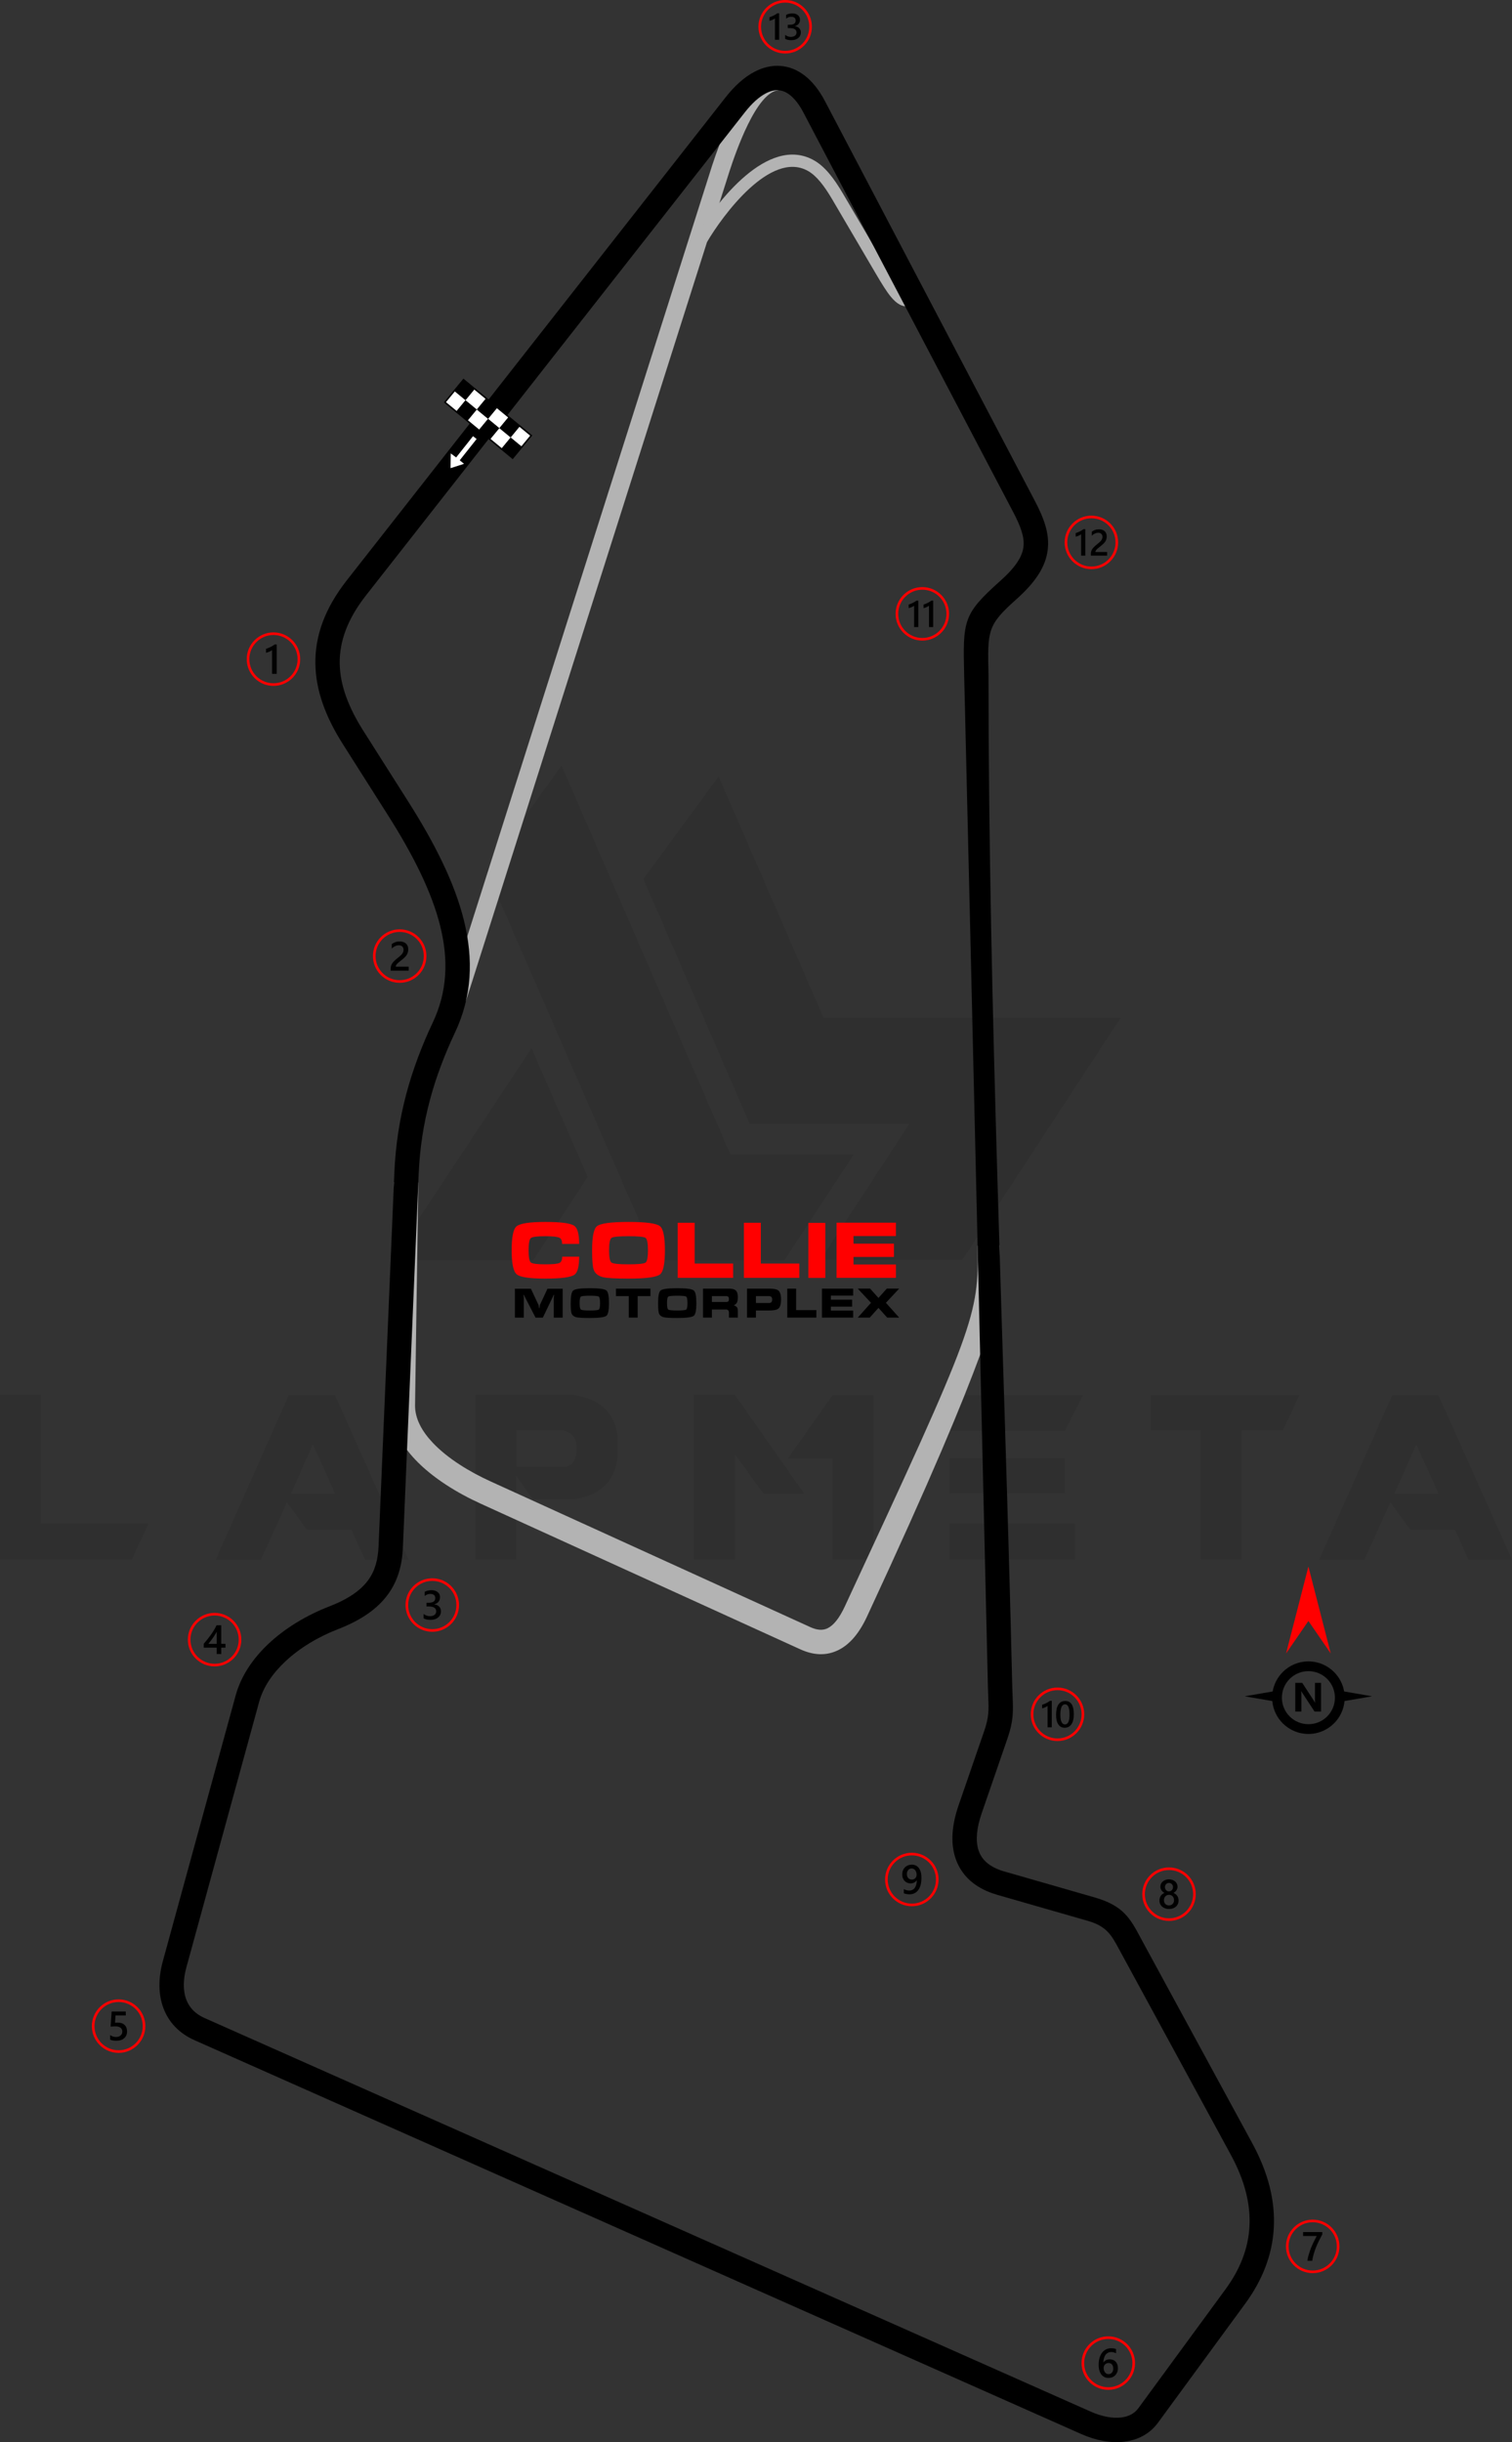 <?xml version="1.0" encoding="UTF-8"?>
<!DOCTYPE svg PUBLIC "-//W3C//DTD SVG 1.1//EN" "http://www.w3.org/Graphics/SVG/1.1/DTD/svg11.dtd">
<!-- Creator: CorelDRAW -->
<svg xmlns="http://www.w3.org/2000/svg" xml:space="preserve" width="174.658mm" height="281.986mm" version="1.1" style="shape-rendering:geometricPrecision; text-rendering:geometricPrecision; image-rendering:optimizeQuality; fill-rule:evenodd; clip-rule:evenodd"
viewBox="0 0 7185.23 11600.58"
 xmlns:xlink="http://www.w3.org/1999/xlink"
 xmlns:xodm="http://www.corel.com/coreldraw/odm/2003">
 <rect x="0" y="0" width="7185.23" height="11600.58" fill="#333333" stroke="none"/>
 <defs>
  <style type="text/css">
   <![CDATA[
    .fil3 {fill:black}
    .fil6 {fill:white}
    .fil4 {fill:black;fill-rule:nonzero}
    .fil5 {fill:black;fill-rule:nonzero}
    .fil1 {fill:#B3B3B3;fill-rule:nonzero}
    .fil2 {fill:red;fill-rule:nonzero}
    .fil7 {fill:white;fill-rule:nonzero}
    .fil0 {fill:black;fill-opacity:0.071}
   ]]>
  </style>
 </defs>
 <g id="Layer_x0020_1">
  <path class="fil0" d="M-0 7407.57l0 -782.81 194.4 0 0 613.03 510.64 0 -77.76 169.78 -627.28 0zm2310.83 -3273.79l808.73 1853.33 607.84 0 330.49 -504.16 -587.11 0 -802.25 -1846.85 -357.71 497.68zm1104.22 -445.84l498.97 1146.99 1411.39 0 -753 1150.88 -673.94 0 0 -1.3 422.51 -645.43 -758.18 0 -505.46 -1163.84 357.71 -487.31zm-622.1 1902.58l-259.21 396.59 -673.94 0 0 -1.3 666.16 -1007.02 266.98 611.73zm-851.5 1818.34l-207.36 0 -63.51 -141.27 -211.26 0 -95.91 -130.9 -123.12 272.17 -215.14 0 347.34 -782.81 219.03 0 349.93 782.81zm-348.64 -313.64l-106.27 -233.29 -103.68 233.29 209.96 0zm861.87 -127.01l235.88 0c33.7,-10.37 50.54,-41.48 49.25,-93.32 0,-42.77 -20.73,-69.99 -64.8,-80.36l-220.33 0 0 173.67zm77.76 155.53l-79.06 -114.05 0 397.88 -194.41 0 0 -782.81 467.87 0c137.38,24.63 207.36,98.5 208.66,224.22l0 46.66c-1.3,127.01 -69.99,203.48 -206.07,226.81l-197 -0 0 1.3zm1289.56 -28.52l-194.41 0 -134.79 -186.63 -0 498.97 -195.7 0 0 -782.81 194.4 0 330.49 470.46zm134.79 -469.16l194.41 0 0 781.51 -195.7 0 0 -479.53 -211.26 0 212.55 -301.98zm1150.88 611.73l0 169.78 -594.88 0 0 -169.78 594.88 0zm-46.66 -311.05l0 167.19 -548.22 0 0 -167.19 548.22 0zm85.54 -300.68l-85.54 171.08 -548.22 0 0 -171.08 633.76 0zm557.3 168.48l-234.58 0 0 -168.48 706.34 0 -79.06 168.48 -195.7 0 0 613.03 -195.71 0 0 -613.03 -1.3 0zm1481.37 614.32l-207.37 0 -63.51 -141.27 -211.25 0 -95.91 -130.9 -123.12 272.17 -215.14 0 347.34 -782.81 219.03 0 349.93 782.81zm-348.64 -313.64l-106.27 -233.29 -103.68 233.29 209.96 0z"/>
  <path class="fil1" d="M1987.83 5616.93l-15.44 1058c-0.92,63.42 32.71,123.97 84.3,178.52 71.1,75.18 175.13,138.19 274.81,183.59l1519.9 692.31c31.25,14.23 58.82,16.41 82.14,4.71 28.23,-14.18 55.34,-47.78 81.17,-103.37 308.14,-663.12 468.79,-1010.35 550.89,-1233.7 79.4,-215.97 83.78,-313.9 79.89,-479.53l103.72 -2.44c4.25,180.88 -5.19,285.44 -91.39,519.91 -83.48,227.09 -228.3,578.02 -537.9,1244.29 -37.38,80.46 -82.59,132.08 -134.68,158.25 -57.01,28.63 -117.82,26.3 -181.92,-2.9l-1519.9 -692.31c-110.89,-50.51 -227.93,-122 -310.64,-209.45 -71.14,-75.22 -117.46,-162.37 -116.05,-259.24l15.44 -1058 115.65 1.36z"/>
  <g id="_1663016333136">
   <path class="fil2" d="M6238.12 10543.64c35.07,0 66.84,14.23 89.82,37.21 22.98,22.98 37.21,54.75 37.21,89.82 0,35.07 -14.22,66.84 -37.21,89.82 -22.98,22.98 -54.75,37.21 -89.82,37.21 -35.07,0 -66.84,-14.23 -89.82,-37.21 -22.98,-22.98 -37.21,-54.75 -37.21,-89.82 0,-35.07 14.22,-66.84 37.21,-89.82 22.98,-22.98 54.75,-37.21 89.82,-37.21zm81.11 45.93c-20.75,-20.75 -49.43,-33.59 -81.11,-33.59 -31.67,0 -60.35,12.84 -81.1,33.59 -20.75,20.75 -33.59,49.42 -33.59,81.1 0,31.67 12.84,60.35 33.59,81.1 20.75,20.75 49.43,33.59 81.1,33.59 31.67,0 60.35,-12.84 81.11,-33.59 20.75,-20.75 33.59,-49.43 33.59,-81.1 0,-31.67 -12.84,-60.35 -33.59,-81.1z"/>
   <path class="fil3" d="M6283.69 10613.52c-5.71,10.45 -11.11,20.81 -16.17,31.04 -5.09,10.26 -9.67,20.51 -13.79,30.87 -4.13,10.32 -7.69,20.74 -10.75,31.22 -3.05,10.52 -5.39,21.23 -7.04,32.2l-23.11 0c1.53,-9.77 3.7,-19.5 6.52,-29.25 2.82,-9.74 6.13,-19.44 9.93,-29.18 3.8,-9.74 8.05,-19.51 12.79,-29.34 4.71,-9.84 9.73,-19.77 15.06,-29.77l-64.57 0 0 -18.83 91.12 0 0 11.03z"/>
  </g>
  <g id="_1663016332848">
   <path class="fil2" d="M5266.75 11098.01c35.07,0 66.84,14.22 89.82,37.21 22.98,22.98 37.21,54.75 37.21,89.82 0,35.07 -14.23,66.83 -37.21,89.82 -22.98,22.98 -54.75,37.21 -89.82,37.21 -35.07,0 -66.83,-14.22 -89.82,-37.21 -22.98,-22.98 -37.21,-54.75 -37.21,-89.82 0,-35.07 14.22,-66.84 37.21,-89.82 22.98,-22.98 54.75,-37.21 89.82,-37.21zm81.1 45.92c-20.75,-20.75 -49.43,-33.59 -81.1,-33.59 -31.67,0 -60.35,12.84 -81.1,33.59 -20.75,20.75 -33.59,49.43 -33.59,81.11 0,31.67 12.84,60.35 33.59,81.1 20.75,20.75 49.43,33.59 81.1,33.59 31.67,0 60.35,-12.84 81.1,-33.59 20.75,-20.75 33.59,-49.43 33.59,-81.1 0,-31.68 -12.84,-60.35 -33.59,-81.11z"/>
   <path class="fil3" d="M5312.53 11249.34c0,6.85 -1.13,13.12 -3.38,18.76 -2.24,5.62 -5.36,10.48 -9.34,14.58 -3.99,4.09 -8.73,7.27 -14.22,9.51 -5.49,2.27 -11.43,3.38 -17.85,3.38 -6.85,0 -13.15,-1.33 -18.86,-3.99 -5.74,-2.67 -10.68,-6.62 -14.83,-11.88 -4.16,-5.26 -7.36,-11.82 -9.67,-19.64 -2.27,-7.82 -3.41,-16.91 -3.41,-27.23 0,-12.62 1.49,-23.83 4.51,-33.6 3.02,-9.73 7.14,-17.92 12.4,-24.51 5.26,-6.62 11.46,-11.62 18.57,-15.03 7.08,-3.44 14.77,-5.16 23.01,-5.16 5.13,0 9.81,0.36 14.02,1.07 4.22,0.69 7.6,1.66 10.13,2.86l0 19.86c-3.25,-1.65 -6.69,-3.05 -10.39,-4.18 -3.67,-1.14 -7.88,-1.72 -12.63,-1.72 -5.32,0 -10.26,1.07 -14.74,3.25 -4.51,2.14 -8.4,5.29 -11.66,9.44 -3.27,4.16 -5.84,9.31 -7.72,15.42 -1.85,6.11 -2.82,13.18 -2.89,21.17l0.58 0c2.92,-4.51 6.86,-8.05 11.82,-10.65 5,-2.6 10.84,-3.9 17.56,-3.9 5.97,0 11.33,0.94 16.13,2.89 4.78,1.95 8.87,4.71 12.24,8.37 3.41,3.64 6.04,8.09 7.85,13.31 1.85,5.23 2.76,11.1 2.76,17.63zm-22.23 1.81c0,-3.92 -0.49,-7.5 -1.4,-10.75 -0.91,-3.24 -2.3,-6 -4.19,-8.31 -1.85,-2.34 -4.22,-4.12 -7.04,-5.39 -2.79,-1.27 -6.13,-1.89 -9.93,-1.89 -3.8,0 -7.14,0.68 -10.03,2.05 -2.89,1.36 -5.29,3.15 -7.27,5.36 -1.98,2.21 -3.44,4.77 -4.41,7.59 -0.97,2.86 -1.5,5.78 -1.5,8.76 0,3.25 0.49,6.55 1.4,9.93 0.91,3.41 2.34,6.49 4.22,9.28 1.92,2.8 4.35,5.07 7.27,6.88 2.95,1.82 6.46,2.73 10.52,2.73 3.6,0 6.81,-0.68 9.61,-2.01 2.79,-1.33 5.13,-3.18 6.97,-5.52 1.89,-2.34 3.32,-5.13 4.29,-8.31 0.97,-3.21 1.5,-6.69 1.5,-10.42z"/>
  </g>
  <g id="_1663016334480">
   <path class="fil2" d="M563.6 9497.4c35.07,0 66.84,14.22 89.82,37.21 22.98,22.98 37.21,54.75 37.21,89.82 0,35.07 -14.22,66.84 -37.21,89.82 -22.98,22.98 -54.75,37.21 -89.82,37.21 -35.07,0 -66.83,-14.22 -89.82,-37.21 -22.98,-22.98 -37.21,-54.75 -37.21,-89.82 0,-35.07 14.22,-66.84 37.21,-89.82 22.98,-22.98 54.75,-37.21 89.82,-37.21zm81.11 45.93c-20.75,-20.75 -49.43,-33.59 -81.11,-33.59 -31.67,0 -60.35,12.84 -81.1,33.59 -20.75,20.75 -33.59,49.43 -33.59,81.1 0,31.67 12.84,60.35 33.59,81.1 20.75,20.75 49.43,33.59 81.1,33.59 31.67,0 60.35,-12.84 81.11,-33.59 20.75,-20.75 33.59,-49.43 33.59,-81.1 0,-31.67 -12.84,-60.35 -33.59,-81.1z"/>
   <path class="fil3" d="M523.32 9688.22l0 -21.2c8.96,6.04 18.02,9.02 27.21,9.02 9.24,0 16.71,-2.34 22.33,-7.08 5.64,-4.71 8.47,-11 8.47,-18.89 0,-7.72 -2.86,-13.73 -8.61,-18.04 -5.74,-4.32 -13.95,-6.46 -24.67,-6.46 -3.67,0 -11.13,0.36 -22.36,1.13l4.87 -71.7 67.13 0 0 18.83 -48.78 0 -2.27 34.15c4.38,-0.26 8.33,-0.39 11.87,-0.39 14.45,0 25.65,3.7 33.54,11.14 7.89,7.4 11.85,17.56 11.85,30.41 0,13.5 -4.55,24.35 -13.57,32.5 -9.02,8.15 -21.46,12.2 -37.23,12.2 -13.31,0 -23.24,-1.85 -29.77,-5.62z"/>
  </g>
  <g id="_1663016332128">
   <path class="fil2" d="M2054.22 7497.11c35.07,0 66.84,14.23 89.82,37.21 22.98,22.98 37.21,54.75 37.21,89.82 0,35.07 -14.23,66.84 -37.21,89.82 -22.98,22.98 -54.75,37.21 -89.82,37.21 -35.07,0 -66.83,-14.22 -89.82,-37.21 -22.98,-22.98 -37.21,-54.75 -37.21,-89.82 0,-35.07 14.23,-66.84 37.21,-89.82 22.98,-22.98 54.75,-37.21 89.82,-37.21zm81.1 45.93c-20.75,-20.75 -49.43,-33.59 -81.1,-33.59 -31.67,0 -60.34,12.84 -81.1,33.59 -20.75,20.75 -33.59,49.43 -33.59,81.1 0,31.67 12.84,60.35 33.59,81.1 20.75,20.75 49.43,33.59 81.1,33.59 31.67,0 60.35,-12.84 81.1,-33.59 20.75,-20.75 33.59,-49.43 33.59,-81.1 0,-31.67 -12.84,-60.35 -33.59,-81.1z"/>
   <path class="fil3" d="M2013.01 7687.31l0 -20.75c8.89,7.04 18.89,10.55 30.06,10.55 9.06,0 16.32,-2.04 21.75,-6.17 5.43,-4.12 8.12,-9.7 8.12,-16.75 0,-15.45 -11.82,-23.21 -35.48,-23.21l-10.55 0 0 -17.69 10.1 0c20.97,0 31.45,-7.27 31.45,-21.84 0,-13.44 -8.17,-20.16 -24.51,-20.16 -9.15,0 -17.72,3.25 -25.77,9.78l0 -19.58c9.25,-5.2 20.19,-7.82 32.79,-7.82 12.11,0 21.81,3.06 29.11,9.15 7.27,6.07 10.94,13.86 10.94,23.38 0,17.94 -9.15,29.5 -27.39,34.63l0 0.39c9.83,0.94 17.59,4.38 23.31,10.29 5.71,5.94 8.54,13.35 8.54,22.21 0,12.24 -4.58,22.13 -13.76,29.63 -9.22,7.53 -21.33,11.27 -36.35,11.27 -13.51,0 -24.28,-2.44 -32.33,-7.3z"/>
  </g>
  <g id="_1663016333712">
   <path class="fil2" d="M1019.77 7661.51c35.07,0 66.83,14.23 89.82,37.21 22.98,22.98 37.21,54.75 37.21,89.82 0,35.07 -14.23,66.84 -37.21,89.82 -22.98,22.98 -54.75,37.21 -89.82,37.21 -35.07,0 -66.84,-14.23 -89.82,-37.21 -22.98,-22.98 -37.21,-54.75 -37.21,-89.82 0,-35.07 14.23,-66.84 37.21,-89.82 22.98,-22.98 54.75,-37.21 89.82,-37.21zm81.1 45.93c-20.75,-20.75 -49.43,-33.59 -81.1,-33.59 -31.67,0 -60.35,12.84 -81.1,33.59 -20.75,20.75 -33.59,49.43 -33.59,81.1 0,31.67 12.84,60.35 33.59,81.1 20.75,20.75 49.43,33.59 81.1,33.59 31.67,0 60.34,-12.84 81.1,-33.59 20.75,-20.75 33.59,-49.43 33.59,-81.1 0,-31.67 -12.84,-60.35 -33.59,-81.1z"/>
   <path class="fil3" d="M1051.22 7720.36l0 88.06 20.25 0 0 18.34 -20.25 0 0 29.96 -21.39 0 0 -29.96 -61.74 0 0 -18.53c5.59,-6.3 11.3,-13.09 17.18,-20.42 5.87,-7.3 11.52,-14.8 16.95,-22.43 5.42,-7.62 10.41,-15.29 15.06,-22.95 4.64,-7.69 8.54,-15.03 11.69,-22.07l22.27 0zm-21.39 88.06l0 -57.26c-6.91,12.43 -13.77,23.27 -20.52,32.52 -6.75,9.26 -13.05,17.5 -18.96,24.74l39.47 0z"/>
  </g>
  <g id="_1663016336640">
   <path class="fil2" d="M5555.28 8870.55c35.07,0 66.84,14.22 89.82,37.21 22.98,22.98 37.21,54.75 37.21,89.82 0,35.07 -14.23,66.83 -37.21,89.82 -22.98,22.98 -54.75,37.2 -89.82,37.2 -35.07,0 -66.83,-14.22 -89.82,-37.2 -22.98,-22.99 -37.21,-54.75 -37.21,-89.82 0,-35.07 14.23,-66.84 37.21,-89.82 22.98,-22.98 54.74,-37.21 89.82,-37.21zm81.1 45.93c-20.75,-20.75 -49.43,-33.59 -81.1,-33.59 -31.67,0 -60.35,12.84 -81.1,33.59 -20.75,20.75 -33.59,49.43 -33.59,81.1 0,31.67 12.84,60.35 33.59,81.1 20.75,20.75 49.42,33.59 81.1,33.59 31.67,0 60.35,-12.84 81.1,-33.59 20.75,-20.75 33.59,-49.43 33.59,-81.1 0,-31.67 -12.84,-60.35 -33.59,-81.1z"/>
   <path class="fil3" d="M5509.83 9027.78c0,-3.92 0.49,-7.72 1.46,-11.39 0.97,-3.7 2.47,-7.08 4.41,-10.19 1.98,-3.12 4.45,-5.91 7.43,-8.38 2.99,-2.46 6.46,-4.44 10.46,-5.97 -5.91,-3.31 -10.58,-7.53 -14.09,-12.69 -3.47,-5.2 -5.22,-10.91 -5.22,-17.18 0,-5.03 1.04,-9.63 3.12,-13.89 2.04,-4.25 4.9,-7.92 8.53,-11.04 3.67,-3.12 7.95,-5.52 12.89,-7.27 4.97,-1.75 10.36,-2.63 16.16,-2.63 5.91,0 11.33,0.91 16.33,2.67 4.97,1.78 9.28,4.22 12.92,7.34 3.64,3.11 6.49,6.78 8.5,11.04 2.05,4.25 3.05,8.82 3.05,13.79 0,6.27 -1.75,11.98 -5.22,17.18 -3.51,5.16 -8.11,9.38 -13.89,12.69 3.92,1.53 7.4,3.51 10.42,5.94 3.01,2.43 5.52,5.19 7.56,8.31 2.02,3.12 3.54,6.49 4.57,10.19 1.01,3.67 1.5,7.5 1.5,11.49 0,5.97 -1.11,11.43 -3.31,16.37 -2.25,4.93 -5.33,9.19 -9.32,12.69 -3.99,3.54 -8.79,6.27 -14.38,8.25 -5.55,1.95 -11.71,2.92 -18.43,2.92 -6.65,0 -12.76,-0.97 -18.31,-2.92 -5.55,-1.98 -10.32,-4.71 -14.34,-8.25 -4.03,-3.5 -7.18,-7.75 -9.42,-12.69 -2.27,-4.94 -3.38,-10.39 -3.38,-16.37zm21.49 -1.88c0,3.86 0.56,7.34 1.69,10.46 1.17,3.11 2.76,5.74 4.87,7.89 2.08,2.14 4.61,3.8 7.57,4.93 2.95,1.13 6.23,1.72 9.83,1.72 3.48,0 6.69,-0.59 9.61,-1.76 2.92,-1.17 5.42,-2.85 7.56,-5.03 2.11,-2.21 3.8,-4.84 5,-7.92 1.21,-3.05 1.79,-6.49 1.79,-10.29 0,-3.51 -0.55,-6.78 -1.69,-9.87 -1.17,-3.05 -2.76,-5.74 -4.87,-8.01 -2.08,-2.31 -4.61,-4.09 -7.57,-5.42 -2.95,-1.33 -6.23,-2.01 -9.83,-2.01 -3.41,0 -6.62,0.61 -9.54,1.85 -2.96,1.24 -5.49,2.99 -7.63,5.23 -2.11,2.27 -3.77,4.93 -5,8.05 -1.2,3.11 -1.79,6.49 -1.79,10.19zm4.64 -61.64c0,2.86 0.52,5.49 1.53,7.95 1.01,2.43 2.36,4.55 4.09,6.36 1.72,1.82 3.74,3.22 6.04,4.22 2.3,1.04 4.8,1.53 7.46,1.53 2.67,0 5.16,-0.52 7.47,-1.56 2.3,-1.04 4.35,-2.47 6.1,-4.29 1.72,-1.82 3.12,-3.92 4.13,-6.36 1,-2.44 1.52,-5.06 1.52,-7.85 0,-2.86 -0.49,-5.52 -1.46,-7.99 -1.01,-2.46 -2.34,-4.61 -4.06,-6.36 -1.72,-1.78 -3.74,-3.18 -6.07,-4.19 -2.37,-1.01 -4.9,-1.53 -7.63,-1.53 -2.85,0 -5.45,0.52 -7.79,1.56 -2.34,1.04 -4.35,2.5 -6.04,4.35 -1.68,1.82 -2.98,3.96 -3.89,6.39 -0.95,2.43 -1.39,5.03 -1.39,7.75z"/>
  </g>
  <g id="_1663016336112">
   <path class="fil2" d="M3731.2 0c35.07,0 66.84,14.22 89.82,37.21 22.98,22.98 37.21,54.75 37.21,89.82 0,35.07 -14.22,66.84 -37.21,89.82 -22.98,22.98 -54.74,37.21 -89.82,37.21 -35.07,0 -66.84,-14.23 -89.82,-37.21 -22.98,-22.98 -37.21,-54.75 -37.21,-89.82 0,-35.07 14.22,-66.83 37.21,-89.82 22.98,-22.98 54.75,-37.21 89.82,-37.21zm81.1 45.93c-20.75,-20.75 -49.43,-33.59 -81.1,-33.59 -31.67,0 -60.35,12.84 -81.1,33.59 -20.75,20.75 -33.59,49.43 -33.59,81.1 0,31.67 12.84,60.35 33.59,81.1 20.75,20.75 49.43,33.59 81.1,33.59 31.67,0 60.35,-12.84 81.1,-33.59 20.75,-20.75 33.59,-49.43 33.59,-81.1 0,-31.67 -12.84,-60.35 -33.59,-81.1z"/>
   <path class="fil3" d="M3702.64 63.09l0 125.83 -19.92 0 0 -101.45c-3.6,2.58 -7.47,4.78 -11.63,6.56 -4.13,1.81 -8.87,3.4 -14.21,4.77l0 -16.99c3.34,-1.08 6.53,-2.22 9.61,-3.43 3.11,-1.2 6.15,-2.55 9.14,-4.04 3.02,-1.5 6.04,-3.17 9.12,-4.98 3.05,-1.85 6.21,-3.92 9.49,-6.27l8.41 0zm28.47 121.29l0 -18.72c8.03,6.36 17.05,9.52 27.13,9.52 8.17,0 14.73,-1.84 19.62,-5.57 4.9,-3.72 7.33,-8.75 7.33,-15.12 0,-13.94 -10.67,-20.94 -32.02,-20.94l-9.52 0 0 -15.97 9.11 0c18.92,0 28.39,-6.56 28.39,-19.71 0,-12.13 -7.38,-18.2 -22.12,-18.2 -8.26,0 -15.99,2.93 -23.26,8.82l0 -17.67c8.35,-4.69 18.22,-7.06 29.59,-7.06 10.93,0 19.69,2.76 26.28,8.26 6.56,5.48 9.87,12.51 9.87,21.09 0,16.2 -8.26,26.63 -24.72,31.26l0 0.35c8.88,0.85 15.88,3.95 21.03,9.29 5.15,5.36 7.71,12.04 7.71,20.04 0,11.05 -4.13,19.98 -12.42,26.74 -8.32,6.8 -19.24,10.17 -32.81,10.17 -12.19,0 -21.91,-2.2 -29.18,-6.59z"/>
  </g>
  <g id="_1663016336928">
   <path class="fil2" d="M4333.13 8800.86c35.07,0 66.84,14.22 89.82,37.21 22.98,22.98 37.21,54.75 37.21,89.82 0,35.07 -14.22,66.83 -37.21,89.82 -22.98,22.98 -54.75,37.21 -89.82,37.21 -35.07,0 -66.84,-14.22 -89.82,-37.21 -22.98,-22.98 -37.21,-54.74 -37.21,-89.82 0,-35.07 14.23,-66.84 37.21,-89.82 22.98,-22.98 54.75,-37.21 89.82,-37.21zm81.1 45.93c-20.75,-20.75 -49.43,-33.59 -81.1,-33.59 -31.67,0 -60.35,12.84 -81.1,33.59 -20.75,20.75 -33.59,49.43 -33.59,81.1 0,31.67 12.84,60.35 33.59,81.1 20.75,20.75 49.43,33.59 81.1,33.59 31.67,0 60.35,-12.84 81.1,-33.59 20.75,-20.75 33.59,-49.43 33.59,-81.1 0,-31.67 -12.84,-60.35 -33.59,-81.1z"/>
   <path class="fil3" d="M4378.82 8920.43c0,13.64 -1.46,25.35 -4.41,35.19 -2.96,9.84 -7.01,17.92 -12.18,24.25 -5.16,6.33 -11.23,11 -18.14,14.02 -6.95,3.02 -14.41,4.51 -22.4,4.51 -2.59,0 -5.22,-0.16 -7.85,-0.45 -2.63,-0.33 -5.13,-0.75 -7.5,-1.24 -2.41,-0.52 -4.55,-1.07 -6.49,-1.69 -1.92,-0.58 -3.54,-1.17 -4.81,-1.75l0 -19.87c1.33,0.81 2.99,1.66 4.97,2.5 1.95,0.88 4.09,1.62 6.39,2.31 2.34,0.65 4.74,1.21 7.24,1.59 2.51,0.43 4.94,0.65 7.28,0.65 5.39,0 10.28,-1.07 14.7,-3.15 4.42,-2.11 8.15,-5.2 11.27,-9.31 3.11,-4.13 5.48,-9.25 7.17,-15.35 1.69,-6.14 2.53,-13.21 2.53,-21.26l-0.39 0c-1.13,2.01 -2.63,3.93 -4.51,5.75 -1.88,1.82 -4.03,3.41 -6.43,4.77 -2.4,1.37 -5.1,2.44 -8.02,3.28 -2.95,0.81 -6.1,1.23 -9.47,1.23 -5.71,0 -11,-1 -15.94,-3.02 -4.9,-1.98 -9.15,-4.81 -12.78,-8.5 -3.61,-3.67 -6.43,-8.15 -8.5,-13.41 -2.05,-5.26 -3.09,-11.13 -3.09,-17.6 0,-7.11 1.17,-13.51 3.51,-19.25 2.37,-5.75 5.58,-10.61 9.7,-14.64 4.12,-4.03 8.99,-7.14 14.54,-9.31 5.58,-2.21 11.65,-3.32 18.18,-3.32 6.13,0 11.98,1.17 17.46,3.48 5.49,2.34 10.29,6 14.45,11.03 4.16,5.06 7.43,11.56 9.9,19.54 2.43,7.99 3.64,17.66 3.64,29.02zm-23.02 -14.54c0,-4.57 -0.58,-8.73 -1.75,-12.46 -1.17,-3.74 -2.8,-6.95 -4.9,-9.61 -2.08,-2.67 -4.58,-4.74 -7.47,-6.17 -2.86,-1.46 -6.04,-2.21 -9.44,-2.21 -3.06,0 -5.94,0.63 -8.7,1.86 -2.76,1.23 -5.16,3.02 -7.24,5.29 -2.05,2.27 -3.7,5.03 -4.9,8.27 -1.2,3.22 -1.78,6.82 -1.78,10.74 0,4.32 0.58,8.12 1.75,11.4 1.17,3.31 2.79,6.07 4.9,8.34 2.08,2.24 4.61,3.97 7.57,5.13 2.92,1.16 6.2,1.75 9.74,1.75 3.18,0 6.11,-0.58 8.8,-1.75 2.69,-1.17 5.03,-2.76 7.04,-4.78 1.98,-1.98 3.54,-4.35 4.71,-7.07 1.14,-2.73 1.69,-5.65 1.69,-8.74z"/>
  </g>
  <g id="_1663016335776">
   <path class="fil2" d="M5025.33 8016.11c35.07,0 66.84,14.22 89.82,37.21 22.98,22.98 37.21,54.74 37.21,89.82 0,35.07 -14.23,66.84 -37.21,89.82 -22.98,22.98 -54.75,37.21 -89.82,37.21 -35.07,0 -66.83,-14.22 -89.82,-37.21 -22.98,-22.98 -37.21,-54.75 -37.21,-89.82 0,-35.07 14.22,-66.84 37.21,-89.82 22.98,-22.98 54.74,-37.21 89.82,-37.21zm81.1 45.93c-20.75,-20.75 -49.43,-33.59 -81.1,-33.59 -31.67,0 -60.35,12.84 -81.1,33.59 -20.75,20.75 -33.59,49.42 -33.59,81.1 0,31.67 12.84,60.35 33.59,81.1 20.75,20.75 49.42,33.59 81.1,33.59 31.67,0 60.35,-12.84 81.1,-33.59 20.75,-20.75 33.59,-49.43 33.59,-81.1 0,-31.67 -12.84,-60.35 -33.59,-81.1z"/>
   <path class="fil3" d="M4998.17 8079.2l0 125.82 -19.92 0 0 -101.45c-3.6,2.58 -7.47,4.78 -11.63,6.57 -4.13,1.81 -8.87,3.39 -14.21,4.77l0 -16.99c3.34,-1.08 6.53,-2.22 9.61,-3.43 3.11,-1.2 6.15,-2.55 9.14,-4.04 3.02,-1.49 6.04,-3.17 9.12,-4.98 3.05,-1.85 6.21,-3.92 9.49,-6.27l8.41 0zm61.21 127.88c-12.8,0 -22.82,-5.21 -30,-15.7 -7.17,-10.46 -10.75,-25.6 -10.75,-45.41 0,-21.74 3.72,-38.17 11.22,-49.33 7.5,-11.16 18.31,-16.76 32.46,-16.76 27.07,0 40.57,21.04 40.57,63.11 0,20.83 -3.81,36.7 -11.45,47.66 -7.62,10.96 -18.31,16.43 -32.05,16.43zm2 -111.3c-14.95,0 -22.41,16.44 -22.41,49.33 0,30.8 7.32,46.17 21.97,46.17 14.41,0 21.62,-15.64 21.62,-46.93 0,-32.41 -7.06,-48.58 -21.18,-48.58z"/>
  </g>
  <g id="_1663016336208">
   <path class="fil2" d="M5186.45 2449.5c35.07,0 66.83,14.22 89.82,37.21 22.98,22.98 37.21,54.75 37.21,89.82 0,35.07 -14.22,66.83 -37.21,89.82 -22.99,22.98 -54.75,37.21 -89.82,37.21 -35.07,0 -66.83,-14.23 -89.82,-37.21 -22.98,-22.98 -37.21,-54.75 -37.21,-89.82 0,-35.07 14.22,-66.84 37.21,-89.82 22.99,-22.98 54.75,-37.21 89.82,-37.21zm81.1 45.93c-20.75,-20.75 -49.43,-33.59 -81.1,-33.59 -31.67,0 -60.35,12.84 -81.1,33.59 -20.75,20.75 -33.59,49.43 -33.59,81.1 0,31.67 12.84,60.34 33.59,81.1 20.75,20.75 49.43,33.59 81.1,33.59 31.67,0 60.35,-12.84 81.1,-33.59 20.75,-20.75 33.59,-49.43 33.59,-81.1 0,-31.68 -12.84,-60.35 -33.59,-81.1z"/>
   <path class="fil3" d="M5157.54 2513.61l0 125.82 -19.92 0 0 -101.45c-3.6,2.58 -7.47,4.78 -11.63,6.57 -4.13,1.81 -8.87,3.39 -14.21,4.77l0 -16.99c3.34,-1.08 6.53,-2.22 9.61,-3.43 3.11,-1.2 6.15,-2.55 9.14,-4.04 3.02,-1.49 6.04,-3.17 9.12,-4.98 3.05,-1.85 6.21,-3.92 9.49,-6.27l8.41 0zm103.58 125.82l-77.25 0 0 -9.52c0,-3.9 0.56,-7.56 1.64,-10.96 1.09,-3.4 2.55,-6.59 4.36,-9.61 1.84,-2.98 3.99,-5.83 6.45,-8.5 2.46,-2.66 5.09,-5.24 7.88,-7.73 2.81,-2.49 5.69,-4.89 8.58,-7.21 2.93,-2.31 5.8,-4.63 8.59,-6.97 2.64,-2.26 5.04,-4.43 7.21,-6.59 2.2,-2.14 4.04,-4.36 5.59,-6.65 1.56,-2.28 2.76,-4.69 3.6,-7.24 0.85,-2.54 1.29,-5.3 1.29,-8.29 0,-3.25 -0.5,-6.1 -1.49,-8.53 -1.03,-2.43 -2.4,-4.48 -4.22,-6.09 -1.79,-1.64 -3.93,-2.87 -6.39,-3.69 -2.46,-0.85 -5.15,-1.26 -8.08,-1.26 -5.01,0 -10.13,1.17 -15.35,3.52 -5.21,2.34 -10.21,5.86 -15.03,10.58l0 -19.16c2.53,-1.88 5.07,-3.51 7.65,-4.92 2.58,-1.41 5.25,-2.58 8,-3.52 2.73,-0.96 5.62,-1.64 8.64,-2.11 3.05,-0.47 6.27,-0.71 9.7,-0.71 5.57,0 10.61,0.73 15.11,2.2 4.51,1.46 8.38,3.6 11.6,6.44 3.2,2.85 5.66,6.36 7.41,10.61 1.76,4.22 2.62,9.08 2.62,14.59 0,4.98 -0.62,9.46 -1.85,13.42 -1.23,3.98 -2.96,7.68 -5.21,11.13 -2.25,3.43 -5.01,6.69 -8.21,9.79 -3.19,3.08 -6.79,6.27 -10.72,9.52 -3.34,2.69 -6.62,5.3 -9.94,7.85 -3.28,2.55 -6.24,5.04 -8.87,7.47 -2.64,2.44 -4.78,4.86 -6.39,7.29 -1.64,2.43 -2.46,4.87 -2.46,7.32l0 0.44 55.54 0 0 17.08z"/>
  </g>
  <g id="_1663016337216">
   <path class="fil2" d="M1299.56 3003.99c35.07,0 66.83,14.22 89.82,37.21 22.98,22.98 37.21,54.75 37.21,89.82 0,35.07 -14.22,66.84 -37.21,89.82 -22.98,22.98 -54.75,37.21 -89.82,37.21 -35.07,0 -66.84,-14.23 -89.82,-37.21 -22.98,-22.98 -37.21,-54.75 -37.21,-89.82 0,-35.07 14.22,-66.83 37.21,-89.82 22.98,-22.98 54.75,-37.21 89.82,-37.21zm81.1 45.93c-20.75,-20.75 -49.43,-33.59 -81.1,-33.59 -31.67,0 -60.35,12.84 -81.1,33.59 -20.75,20.75 -33.59,49.43 -33.59,81.1 0,31.67 12.84,60.35 33.59,81.1 20.75,20.75 49.43,33.59 81.1,33.59 31.67,0 60.35,-12.84 81.1,-33.59 20.75,-20.75 33.59,-49.43 33.59,-81.1 0,-31.67 -12.84,-60.35 -33.59,-81.1z"/>
   <path class="fil3" d="M1314.88 3061.3l0 139.42 -22.07 0 0 -112.41c-3.99,2.86 -8.28,5.29 -12.89,7.27 -4.57,2.01 -9.83,3.76 -15.74,5.29l0 -18.83c3.7,-1.2 7.24,-2.46 10.65,-3.8 3.44,-1.33 6.82,-2.83 10.12,-4.48 3.34,-1.66 6.69,-3.51 10.1,-5.52 3.38,-2.05 6.88,-4.35 10.52,-6.95l9.31 0z"/>
  </g>
  <g id="_1663016337408">
   <path class="fil2" d="M1899.34 4414.41c35.07,0 66.84,14.23 89.82,37.21 22.98,22.98 37.21,54.75 37.21,89.82 0,35.07 -14.22,66.84 -37.21,89.82 -22.98,22.98 -54.75,37.21 -89.82,37.21 -35.07,0 -66.83,-14.22 -89.82,-37.21 -22.98,-22.98 -37.21,-54.75 -37.21,-89.82 0,-35.07 14.23,-66.84 37.21,-89.82 22.98,-22.98 54.75,-37.21 89.82,-37.21zm81.11 45.93c-20.75,-20.75 -49.43,-33.59 -81.11,-33.59 -31.67,0 -60.34,12.84 -81.1,33.59 -20.75,20.75 -33.59,49.43 -33.59,81.1 0,31.67 12.84,60.35 33.59,81.1 20.75,20.75 49.43,33.59 81.1,33.59 31.67,0 60.35,-12.84 81.11,-33.59 20.75,-20.75 33.59,-49.43 33.59,-81.1 0,-31.67 -12.84,-60.35 -33.59,-81.1z"/>
   <path class="fil3" d="M1942.13 4610.77l-85.59 0 0 -10.54c0,-4.32 0.61,-8.38 1.82,-12.14 1.2,-3.77 2.82,-7.31 4.84,-10.65 2.04,-3.31 4.41,-6.45 7.14,-9.41 2.73,-2.95 5.64,-5.8 8.73,-8.57 3.12,-2.76 6.3,-5.42 9.51,-7.99 3.25,-2.56 6.43,-5.13 9.51,-7.72 2.92,-2.5 5.58,-4.9 7.99,-7.31 2.44,-2.37 4.48,-4.83 6.2,-7.36 1.72,-2.53 3.06,-5.2 3.99,-8.02 0.94,-2.82 1.43,-5.87 1.43,-9.18 0,-3.6 -0.56,-6.76 -1.65,-9.45 -1.14,-2.69 -2.66,-4.97 -4.68,-6.75 -1.98,-1.82 -4.35,-3.18 -7.08,-4.09 -2.72,-0.95 -5.71,-1.4 -8.96,-1.4 -5.55,0 -11.23,1.3 -17.01,3.9 -5.78,2.6 -11.32,6.5 -16.65,11.72l0 -21.23c2.8,-2.08 5.62,-3.89 8.47,-5.45 2.86,-1.56 5.81,-2.86 8.86,-3.9 3.02,-1.07 6.23,-1.82 9.57,-2.33 3.38,-0.53 6.95,-0.79 10.75,-0.79 6.17,0 11.75,0.81 16.75,2.44 5,1.62 9.29,3.99 12.86,7.14 3.54,3.15 6.27,7.05 8.21,11.75 1.95,4.67 2.9,10.06 2.9,16.16 0,5.52 -0.69,10.48 -2.05,14.87 -1.36,4.41 -3.28,8.51 -5.78,12.33 -2.5,3.8 -5.55,7.41 -9.09,10.85 -3.53,3.41 -7.52,6.94 -11.87,10.55 -3.7,2.99 -7.34,5.87 -11.01,8.7 -3.64,2.83 -6.91,5.58 -9.84,8.27 -2.92,2.7 -5.29,5.39 -7.08,8.08 -1.82,2.69 -2.73,5.39 -2.73,8.11l0 0.49 61.54 0 0 18.92z"/>
  </g>
  <g id="_1663016336256">
   <path class="fil2" d="M4383.01 2788.83c35.07,0 66.84,14.23 89.82,37.21 22.98,22.98 37.21,54.75 37.21,89.82 0,35.07 -14.22,66.83 -37.21,89.82 -22.98,22.98 -54.75,37.21 -89.82,37.21 -35.07,0 -66.84,-14.23 -89.82,-37.21 -22.98,-22.98 -37.21,-54.74 -37.21,-89.82 0,-35.07 14.23,-66.84 37.21,-89.82 22.98,-22.98 54.74,-37.21 89.82,-37.21zm81.1 45.93c-20.75,-20.75 -49.43,-33.59 -81.1,-33.59 -31.67,0 -60.35,12.84 -81.1,33.59 -20.75,20.75 -33.59,49.43 -33.59,81.1 0,31.67 12.84,60.35 33.59,81.1 20.75,20.75 49.43,33.59 81.1,33.59 31.67,0 60.35,-12.84 81.1,-33.59 20.75,-20.75 33.59,-49.42 33.59,-81.1 0,-31.67 -12.84,-60.35 -33.59,-81.1z"/>
   <path class="fil3" d="M4363.94 2852.95l0 125.82 -19.92 0 0 -101.45c-3.6,2.58 -7.47,4.78 -11.63,6.57 -4.13,1.81 -8.87,3.39 -14.21,4.77l0 -16.99c3.34,-1.08 6.53,-2.22 9.61,-3.43 3.11,-1.2 6.15,-2.55 9.14,-4.04 3.02,-1.49 6.04,-3.17 9.11,-4.98 3.05,-1.85 6.21,-3.93 9.49,-6.27l8.4 0zm70.72 0l0 125.82 -19.92 0 0 -101.45c-3.6,2.58 -7.47,4.78 -11.63,6.57 -4.13,1.81 -8.87,3.39 -14.21,4.77l0 -16.99c3.34,-1.08 6.53,-2.22 9.61,-3.43 3.11,-1.2 6.15,-2.55 9.14,-4.04 3.02,-1.49 6.04,-3.17 9.12,-4.98 3.05,-1.85 6.21,-3.93 9.49,-6.27l8.41 0z"/>
  </g>
  <g id="_1663016335632">
   <path class="fil2" d="M2591.49 5804.39c74.7,0 120.71,6.23 137.98,18.68 15.13,10.8 22.7,39.36 22.7,85.74l-80.86 0c0,-15.19 -4.03,-24.84 -12.08,-28.99 -10.01,-5.13 -32.59,-7.69 -67.74,-7.69 -39.24,0 -62.3,3.05 -69.2,9.22 -6.84,6.04 -10.25,25.33 -10.25,57.85 0,32.16 3.41,51.32 10.25,57.48 6.89,6.04 29.96,9.09 69.2,9.09 35.64,0 57.98,-2.2 67.01,-6.59 8.79,-4.15 13.18,-14.09 13.18,-29.96l80.49 0c0,46.56 -7.27,75.12 -21.91,85.62 -17.33,12.45 -63.58,18.67 -138.77,18.67 -75.18,0 -120.58,-6.84 -136.21,-20.45 -15.87,-13.73 -23.8,-51.81 -23.8,-114.23 0,-62.31 7.57,-100.02 22.7,-113.14 16.41,-14.22 62.12,-21.3 137.3,-21.3zm568.27 134.81c0,63.65 -7.69,101.72 -23.07,114.18 -16.6,13.42 -66.64,20.14 -150.12,20.14 -61.03,0 -101.06,-2.2 -120.16,-6.59 -23.92,-5.62 -39,-17.82 -45.34,-36.56 -4.88,-14.46 -7.32,-44.85 -7.32,-91.17 0,-63.71 7.57,-101.79 22.7,-114.24 16.6,-13.73 66.64,-20.57 150.12,-20.57 83.3,0 133.22,6.72 149.75,20.2 15.62,12.69 23.44,50.89 23.44,114.6zm-265.46 0c0,33.44 3.9,52.79 11.72,58.15 7.57,5.62 34.42,8.42 80.55,8.42 46.38,0 73.47,-2.81 81.29,-8.42 7.57,-5.37 11.35,-24.71 11.35,-58.15 0,-33.75 -3.78,-53.4 -11.35,-59.01 -7.57,-5.37 -34.54,-8.05 -80.92,-8.05 -46.38,0 -73.35,2.69 -80.92,8.05 -7.81,5.62 -11.72,25.27 -11.72,59.01zm326.3 -130.84l80.55 0 0 193.75 182.77 0 0 67.74 -263.32 0 0 -261.49zm314.46 0l80.55 0 0 193.75 182.77 0 0 67.74 -263.32 0 0 -261.49zm306.41 261.86l0 -261.37 80.55 0 0 261.37 -80.55 0zm134.01 -0.37l0 -261.8 281.99 0 0 63.34 -201.44 0 0 36.25 192.23 0 0 62.98 -192.23 0 0 35.88 201.44 0 0 63.35 -281.99 0z"/>
   <path class="fil4" d="M2446.91 6121.6l0 137.36 42.36 0 0 -96.4c0,-1.15 -0.19,-2.63 -0.61,-4.42 -0.87,-4.11 -1.31,-6.22 -1.31,-6.32 0,-0.93 0.38,-1.38 1.12,-1.38 0.54,0 1.12,0.64 1.73,1.92 0.67,1.28 1.38,2.76 2.11,4.43l52.72 102.18 34.64 0 48.87 -101.79c0.48,-1.28 1.12,-2.69 1.93,-4.23 0.77,-1.41 1.41,-2.12 1.93,-2.12 0.77,0 1.15,0.51 1.15,1.54 0,0.51 -0.32,1.99 -0.96,4.43 -0.64,2.44 -0.97,4.49 -0.97,6.16l0 96.02 42.34 0 0 -137.36 -72.16 0 -36.14 77.13c-0.8,5 -1.38,8.98 -1.76,11.93 -0.51,3.08 -1.03,4.62 -1.54,4.62 -0.61,0 -1.22,-2.6 -1.73,-7.73 -0.64,-4.97 -1.16,-7.92 -1.54,-8.82l-36.17 -77.13 -76.01 0zm446.99 68.5c0,33.45 -4.04,53.46 -12.12,60 -8.72,7.06 -35.02,10.59 -78.89,10.59 -32.07,0 -53.11,-1.16 -63.15,-3.46 -12.57,-2.95 -20.49,-9.36 -23.83,-19.21 -2.56,-7.6 -3.85,-23.57 -3.85,-47.91 0,-33.48 3.98,-53.49 11.93,-60.04 8.72,-7.22 35.02,-10.81 78.9,-10.81 43.77,0 70.01,3.53 78.7,10.62 8.21,6.67 12.31,26.74 12.31,60.23zm-139.51 0c0,17.57 2.05,27.74 6.16,30.56 3.97,2.95 18.09,4.43 42.34,4.43 24.37,0 38.61,-1.48 42.71,-4.43 3.98,-2.82 5.97,-12.99 5.97,-30.56 0,-17.73 -1.99,-28.06 -5.97,-31.01 -3.98,-2.82 -18.15,-4.23 -42.53,-4.23 -24.37,0 -38.55,1.41 -42.53,4.23 -4.11,2.95 -6.16,13.28 -6.16,31.01zm172.8 -33.32l0 -35.6 163.75 0 0 35.6 -60.58 0 0 101.98 -42.33 0 0 -101.98 -60.84 0zm382.02 33.32c0,33.45 -4.04,53.46 -12.12,60 -8.72,7.06 -35.02,10.59 -78.89,10.59 -32.08,0 -53.11,-1.16 -63.15,-3.46 -12.57,-2.95 -20.49,-9.36 -23.83,-19.21 -2.56,-7.6 -3.85,-23.57 -3.85,-47.91 0,-33.48 3.98,-53.49 11.93,-60.04 8.72,-7.22 35.02,-10.81 78.9,-10.81 43.77,0 70.01,3.53 78.7,10.62 8.21,6.67 12.31,26.74 12.31,60.23zm-139.51 0c0,17.57 2.05,27.74 6.16,30.56 3.97,2.95 18.08,4.43 42.34,4.43 24.37,0 38.61,-1.48 42.71,-4.43 3.98,-2.82 5.97,-12.99 5.97,-30.56 0,-17.73 -1.99,-28.06 -5.97,-31.01 -3.98,-2.82 -18.15,-4.23 -42.53,-4.23 -24.37,0 -38.55,1.41 -42.53,4.23 -4.11,2.95 -6.16,13.28 -6.16,31.01zm171.1 -68.92l123.15 0c15.13,0 25.85,2.76 32.13,8.27 6.8,6.03 10.2,16.62 10.2,31.75 0,11.67 -1.41,20.4 -4.23,26.14 -2.95,5.8 -7.86,10.04 -14.79,12.73 7.66,3.34 12.8,6.73 15.36,10.2 2.44,3.46 3.66,9.36 3.66,17.71l0 30.78 -42.33 0 0 -24.63c0,-3.59 -1.02,-6.67 -3.11,-9.24 -2.41,-3.08 -6,-4.62 -10.75,-4.62l-66.96 0 0 38.49 -42.33 0 0 -137.58zm42.33 35.6l0 27.9 67.89 0c4.65,0 7.99,-1.02 10.01,-3.04 1.95,-1.96 2.92,-5.55 2.92,-10.81 0,-5.26 -1.02,-8.91 -3.11,-10.94 -2.02,-2.08 -5.29,-3.11 -9.82,-3.11l-67.89 0zm166.83 -35.6l103.52 0c22.54,0 37.43,2.76 44.64,8.27 8.98,6.83 13.47,21.39 13.47,43.68 0,22.19 -4.43,36.69 -13.28,43.49 -7.34,5.64 -22.29,8.47 -44.83,8.47l-61.19 0 0 33.67 -42.33 0 0 -137.58zm42.33 68.31l61.19 0c4.97,0 8.75,-1.09 11.32,-3.24 3.11,-2.69 4.65,-7.06 4.65,-13.12 0,-6.25 -1.54,-10.68 -4.65,-13.25 -2.44,-2.08 -6.22,-3.11 -11.32,-3.11l-61.19 0 0 32.71zm148.77 -68.15l42.33 0 0 101.82 96.05 0 0 35.6 -138.38 0 0 -137.42zm165.07 137.42l0 -137.58 148.19 0 0 33.29 -105.86 0 0 19.05 101.02 0 0 33.1 -101.02 0 0 18.86 105.86 0 0 33.29 -148.19 0zm170.1 -137.61l62.93 67.38 -62.93 70.23 56.96 0 41.4 -46.18 41.34 46.18 56.96 0 -62.92 -70.23 62.92 -67.38 -58.72 0 -39.58 44.26 -39.64 -44.26 -58.72 0z"/>
  </g>
  <g id="_1663016338656">
   <path class="fil5" d="M6217.72 7891.85c47.53,0 90.6,19.3 121.79,50.48l0.09 0.09c24.6,24.6 41.78,56.59 47.96,92.32l132.89 22.89 -131.1 22.58c-3.79,41.22 -22.09,78.23 -49.75,105.88l-0.09 0c-31.19,31.18 -74.26,50.48 -121.79,50.48 -47.6,0 -90.7,-19.3 -121.89,-50.48 -27.65,-27.65 -45.95,-64.67 -49.74,-105.88l-131.1 -22.58 132.89 -22.89c6.17,-35.74 23.36,-67.73 47.96,-92.32l0 -0.09c31.18,-31.18 74.29,-50.48 121.89,-50.48zm60.12 238.22l-30.94 0 -56.14 -85.57c-3.27,-4.99 -5.58,-8.75 -6.84,-11.28l-0.36 0c0.49,4.8 0.74,12.16 0.74,22.01l0 74.84 -28.97 0 0 -136.17 33.07 0 54.03 82.88c2.46,3.76 4.73,7.45 6.84,11.12l0.39 0c-0.52,-3.14 -0.78,-9.4 -0.78,-18.7l0 -75.3 28.97 0 0 136.17zm29.04 -155.01c-22.79,-22.77 -54.32,-36.86 -89.15,-36.86 -34.8,0 -66.32,14.11 -89.11,36.9 -22.82,22.75 -36.91,54.28 -36.91,89.11 0,34.8 14.11,66.32 36.91,89.11 22.79,22.79 54.31,36.9 89.11,36.9 34.83,0 66.36,-14.08 89.15,-36.86 22.75,-22.84 36.86,-54.35 36.86,-89.15 0,-34.83 -14.09,-66.36 -36.86,-89.16z"/>
   <polygon class="fil2" points="6217.73,7699.8 6111.62,7854.17 6217.73,7441.43 6323.84,7854.17 "/>
  </g>
  <path class="fil1" d="M2131.94 4727.04l1252.44 -3941.5c44.36,-134.98 92.25,-242.97 140.46,-318.6 53.68,-84.22 111.82,-120.82 169.07,-124.93l6.12 86.74c-106.69,7.67 -205.58,300.26 -233,383.67l-1252.44 3941.5 -82.66 -26.87z"/>
  <path class="fil1" d="M3310.04 1120.22c91.89,-156.23 339.04,-481.7 557.87,-358.76 50.92,28.61 93.57,82.75 137.58,157.71l204.06 347.52c27.72,47.22 49.84,83.67 69.33,106.99 13.84,16.57 24.3,24.78 32.6,23.57l8.39 57.37c-31.43,4.6 -57.97,-10.86 -85.44,-43.75 -21.82,-26.11 -45.39,-64.9 -74.77,-114.93l-204.06 -347.52c-38.97,-66.37 -75.34,-113.53 -116.04,-136.4 -178.24,-100.14 -407,213.94 -479.64,337.44l-49.88 -29.25z"/>
  <path class="fil5" d="M1628.99 3534.11c-81.06,-127.7 -128.78,-253.53 -130.29,-382.72 -1.52,-130.21 43.94,-260.4 149.43,-394.86l1800.2 -2294.48c43.91,-55.97 90.1,-96.42 136.7,-120.89 41.08,-21.58 82.49,-31.01 123.16,-28.06 41.57,3.01 81.03,18.63 117.28,47.07 35.22,27.64 67.25,67.64 94.84,120.17l996.78 1897.72c45.1,85.85 71.13,157.84 61.7,234.11 -9.45,76.44 -53.64,149.49 -148.64,234.24 -138.16,123.24 -137.61,146.92 -132.62,359.46 0,1581.95 75.44,3211.84 112.71,4798.5 0.4,16.97 1.1,34.57 1.74,50.55 3.06,76.92 4.74,118.81 -25,205.02l-122.2 354.24c-3.12,9.06 -5.87,17.7 -8.22,25.9 -18.8,65.47 -19.55,119.53 -2.21,160.24 16.06,37.71 49.86,66.31 101.46,84.1l0 0.23c2.51,0.87 7.59,2.4 15.1,4.56l430.6 123.7c136.52,39.21 168.97,99.46 217.19,189.01 7.72,14.34 0.97,2.09 8.37,15.69l523.93 963.21c77.05,141.65 109.38,275.79 102.22,402.88 -7.22,128.24 -54.3,247.72 -135.93,359.1l-414.41 565.42c-38.87,53.03 -95.59,82.65 -161.82,90.4 -62.12,7.27 -132.93,-5.61 -204.03,-37.18l-4212.32 -1870.1c-74.29,-32.98 -122.54,-85.75 -147.51,-150.84 -25.42,-66.29 -25.4,-144.2 -3.14,-225.38l345.79 -1261.26c25.4,-92.64 81.78,-175.91 156.63,-246.15 79.66,-74.75 180.85,-135.3 287.56,-176.65 91.52,-35.46 149.75,-76.63 184.91,-124.14 33.77,-45.63 47.42,-99.73 50.06,-162.08l74.93 -1772.49c5.61,-132.71 25.07,-256 56.41,-374.21 31.32,-118.13 74.41,-231.14 127.31,-343.38 68.11,-144.5 74.02,-295.22 34.53,-454.93 -40.88,-165.36 -130.36,-341.39 -250.35,-530.42l-212.85 -335.29zm-14.64 -383.63c1.23,104.9 42.47,211.02 112.6,321.49l212.85 335.29c126.03,198.53 220.49,385.41 264.87,564.89 45.77,185.12 38.28,361.21 -42.24,532.03 -50.03,106.15 -90.68,212.64 -120.06,323.43 -29.35,110.71 -47.57,225.81 -52.79,349.26l-74.93 1772.49c-3.57,84.63 -23.36,159.77 -72.73,226.48 -47.98,64.84 -122.62,119.15 -236.16,163.14 -93.26,36.14 -181.25,88.63 -249.91,153.07 -60.24,56.52 -105.12,121.73 -124.43,192.18l-345.79 1261.26c-15.76,57.49 -16.53,110.73 -0.04,153.72 14.14,36.86 42.18,67.06 85.82,86.44l4212.32 1870.1c51.85,23.02 101.88,32.6 144.17,27.65 34.33,-4.02 62.98,-18.35 81.55,-43.69l414.41 -565.42c68.42,-93.35 107.81,-192.22 113.7,-296.97 5.96,-105.9 -21.93,-219.43 -88.16,-341.2l-523.93 -963.21c-13.3,-24.44 -6.69,-12.17 -8.82,-16.14 -34.32,-63.74 -57.42,-106.62 -146.89,-132.32l-430.6 -123.7c-4.83,-1.39 -11.79,-3.65 -20.93,-6.8l-0.07 0.2c-84.21,-29.04 -141.04,-79.59 -170.39,-148.5 -28.08,-65.91 -29.02,-145.99 -2.79,-237.33 3.07,-10.7 6.43,-21.31 10.04,-31.8l122.2 -354.24c22.94,-66.51 21.58,-100.47 19.1,-162.84 -0.58,-14.73 -1.24,-30.96 -1.74,-52.36 -37.57,-1599.49 -74.32,-3199.03 -112.7,-4798.5 -6.13,-260.98 -6.82,-290.06 171.16,-448.81 71.89,-64.12 104.69,-114.25 110.55,-161.68 5.89,-47.6 -14.4,-100.23 -48.99,-166.08l-996.78 -1897.72c-19.75,-37.61 -41.33,-65.19 -64,-82.98 -17.55,-13.77 -35.64,-21.26 -53.79,-22.58 -19.04,-1.38 -39.57,3.62 -61.03,14.9 -32.13,16.88 -65.71,46.98 -99.51,90.06l-1800.2 2294.48c-88.14,112.34 -126.15,218.42 -124.93,322.3z"/>
  <g id="_1663016338272">
   <g>
    <rect class="fil3" transform="matrix(1.126 0.929 -0.929 1.126 2202.71 1803.55)" width="47.62" height="47.62"/>
    <rect class="fil6" transform="matrix(1.126 0.929 -0.929 1.126 2256.34 1847.77)" width="47.62" height="47.62"/>
    <rect class="fil3" transform="matrix(1.126 0.929 -0.929 1.126 2309.97 1891.99)" width="47.62" height="47.62"/>
    <rect class="fil6" transform="matrix(1.126 0.929 -0.929 1.126 2363.6 1936.21)" width="47.62" height="47.62"/>
    <rect class="fil3" transform="matrix(1.126 0.929 -0.929 1.126 2417.24 1980.43)" width="47.62" height="47.62"/>
    <rect class="fil6" transform="matrix(1.126 0.929 -0.929 1.126 2470.87 2024.66)" width="47.62" height="47.62"/>
    <rect class="fil6" transform="matrix(1.126 0.929 -0.929 1.126 2158.49 1857.18)" width="47.62" height="47.62"/>
    <rect class="fil3" transform="matrix(1.126 0.929 -0.929 1.126 2212.12 1901.4)" width="47.62" height="47.62"/>
    <rect class="fil6" transform="matrix(1.126 0.929 -0.929 1.126 2265.75 1945.62)" width="47.62" height="47.62"/>
    <rect class="fil3" transform="matrix(1.126 0.929 -0.929 1.126 2319.38 1989.84)" width="47.62" height="47.62"/>
    <rect class="fil6" transform="matrix(1.126 0.929 -0.929 1.126 2373.01 2034.07)" width="47.62" height="47.62"/>
    <rect class="fil3" transform="matrix(1.126 0.929 -0.929 1.126 2426.65 2078.29)" width="47.62" height="47.62"/>
   </g>
   <path class="fil5" d="M2527.29 2071.19l-90.75 110.05 -327.37 -269.93 93.03 -112.84c109.23,89.85 218.27,179.95 327.4,269.92l-2.31 2.8zm-49.8 49.03l41.91 -50.83 -316.19 -260.73 -83.85 101.67 316.21 260.73 41.92 -50.84z"/>
  </g>
  <polygon class="fil7" points="2141.11,2223.89 2205.09,2203.27 2184.72,2186.46 2264.95,2085.38 2247.89,2071.84 2167.67,2172.92 2142.03,2153.85 "/>
 </g>
</svg>
